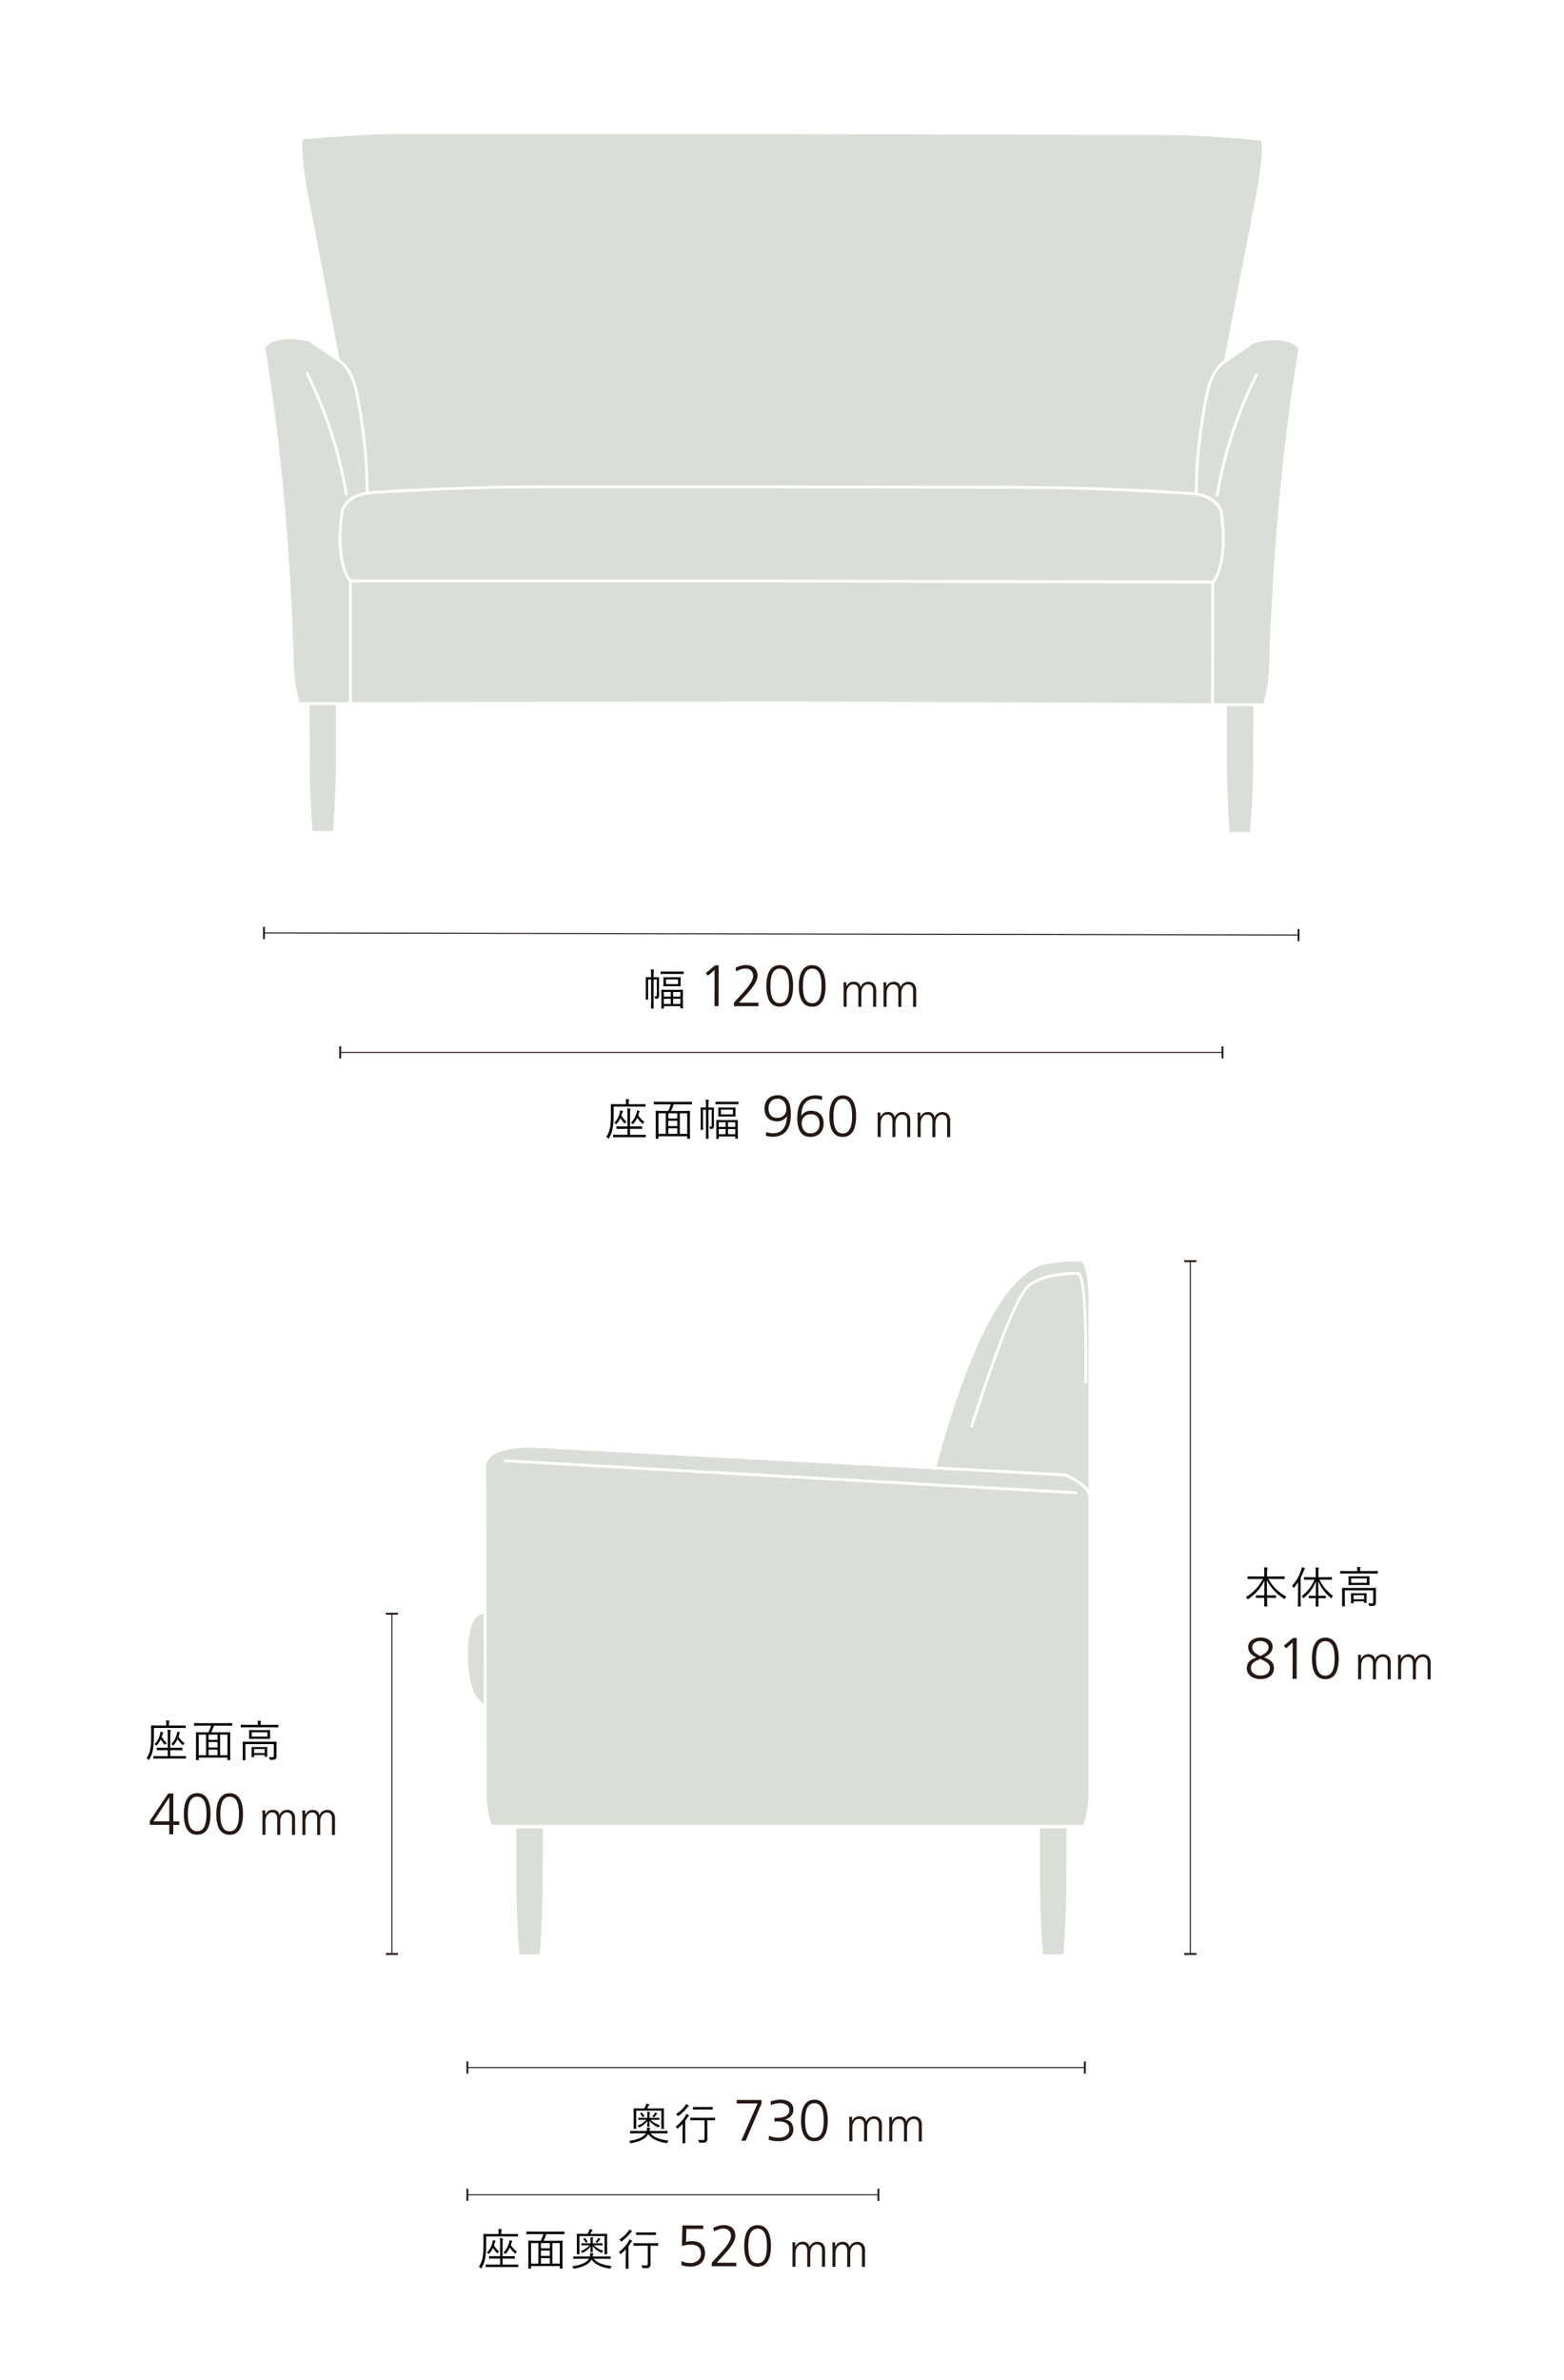 <?xml version="1.0" encoding="UTF-8"?>
<svg id="Dimensions" xmlns="http://www.w3.org/2000/svg" viewBox="0 0 750 1141">
  <defs>
    <style>
      .cls-1 {
        stroke-linejoin: round;
      }

      .cls-1, .cls-2 {
        fill: none;
        stroke: #231815;
        stroke-width: .5px;
      }

      .cls-3 {
        fill: #daddd8;
      }

      .cls-2 {
        stroke-miterlimit: 10;
      }

      .cls-4 {
        fill: #231815;
      }
    </style>
  </defs>
  <g>
    <path class="cls-3" d="M447.43,704.3l-193.28-10.39c-13.95.27-21.01,3.39-21,9.26l.28,157.91c.02,4.41.81,9.01,2.37,13.69h283.54c1.74-4.26,2.62-9.6,2.62-15.9v-140.58c0-3.79-3.86-7.35-11.46-10.6l-61.82-3.32c-.11.22-.35.37-.61.37-.04,0-.12-.01-.16-.02-.23-.06-.39-.22-.47-.42ZM516.1,714.9c.18.01.35.09.47.23.12.14.18.31.17.49-.02.36-.32.64-.68.64l-273.75-15.32c-.18-.01-.35-.09-.47-.23-.12-.14-.18-.31-.17-.49.02-.36.31-.64.67-.64l273.76,15.32Z"/>
    <path class="cls-3" d="M521.95,714.07v-93.74c-.52-10.67-2.07-14.42-3.32-15.66-.27-.04-.56-.06-.92-.07-5.69.15-10.81.57-15.22,1.24-9.32,1.41-18.56,10.34-27.47,26.54-8.86,16.13-17.6,39.89-25.97,70.63l61.63,3.31c.05,0,.17.03.22.05,5.51,2.34,9.21,4.92,11.05,7.69ZM520.01,662.57c.42-48.76-2.57-51.45-3.17-51.49-10.25,0-17.98,1.91-22.94,5.66-4.97,3.76-14.16,26.36-27.3,67.16-.09.28-.35.47-.65.47-.05,0-.16-.02-.21-.03-.18-.06-.32-.18-.4-.34-.08-.16-.1-.35-.04-.52,13.23-41.08,22.58-63.9,27.77-67.83,5.2-3.94,13.21-5.94,23.81-5.94,1.45.1,2.88,1.85,3.75,13.83.63,8.68.88,21.81.73,39.03,0,.37-.31.67-.68.67-.19,0-.36-.07-.48-.2-.13-.13-.2-.3-.2-.48Z"/>
    <path class="cls-3" d="M224.39,793.14c0,12.3,2.55,20.28,7.59,23.74l-.08-43.18c-4.99.54-7.52,7.08-7.52,19.45Z"/>
    <path class="cls-3" d="M260.3,876.53h-12.72l.05,27.49c.02,8.92.49,19.97,1.39,32.86h9.84c.91-12.97,1.37-24.02,1.39-32.86l.05-27.49Z"/>
    <path class="cls-3" d="M500.11,936.88h9.84c.91-12.89,1.37-23.95,1.39-32.86l.05-27.49h-12.72l.05,27.49c.01,8.84.48,19.89,1.39,32.86Z"/>
  </g>
  <line class="cls-2" x1="224.13" y1="991.12" x2="520.23" y2="991.12"/>
  <rect class="cls-4" x="223.68" y="988.2" width=".9" height="5.85"/>
  <rect class="cls-4" x="519.78" y="988.2" width=".9" height="5.85"/>
  <g>
    <line class="cls-1" x1="224.13" y1="1052.12" x2="421.23" y2="1052.12"/>
    <rect class="cls-4" x="223.68" y="1049.2" width=".9" height="5.85"/>
    <rect class="cls-4" x="420.78" y="1049.2" width=".9" height="5.85"/>
  </g>
  <g>
    <line class="cls-1" x1="570.8" y1="604.57" x2="570.8" y2="936.67"/>
    <rect class="cls-4" x="567.88" y="604.12" width="5.85" height=".9"/>
    <rect class="cls-4" x="567.88" y="936.22" width="5.85" height=".9"/>
  </g>
  <g>
    <line class="cls-1" x1="187.93" y1="773.57" x2="187.93" y2="936.67"/>
    <rect class="cls-4" x="185.01" y="773.12" width="5.85" height=".9"/>
    <rect class="cls-4" x="185.01" y="936.22" width="5.85" height=".9"/>
  </g>
  <g>
    <g>
      <path d="M89.08,828.19c0,.15-.02.17-.17.17-.1,0-.8-.04-2.9-.04h-12.22v3.32c0,2.56-.06,4.45-.36,6.49-.29,2.06-.84,3.55-1.83,5.31-.08.17-.15.25-.21.25s-.15-.06-.27-.21c-.23-.25-.59-.52-.82-.63,1.03-1.62,1.62-3.07,1.91-5.23.25-1.85.29-3.72.29-6.15,0-2.86-.04-4.05-.04-4.16,0-.15.02-.17.17-.17.13,0,.88.04,2.96.04h4.14v-.73c0-.65-.02-1.22-.15-1.72.52.02.97.04,1.43.1.15.02.25.11.25.19,0,.15-.06.23-.13.38-.08.19-.13.52-.13,1.01v.78h5c2.1,0,2.79-.04,2.9-.04.15,0,.17.02.17.17v.88ZM89.2,842.86c0,.15-.02.17-.17.17-.11,0-.82-.04-2.94-.04h-9.43c-2.12,0-2.83.04-2.94.04-.15,0-.17-.02-.17-.17v-.88c0-.15.02-.17.17-.17.11,0,.82.04,2.94.04h3.8v-2.88h-2.21c-2.08,0-2.79.04-2.9.04-.17,0-.19-.02-.19-.17v-.88c0-.15.02-.17.19-.17.1,0,.82.04,2.9.04h2.21v-6.15c0-1.3-.02-1.85-.15-2.52.52.02.92.06,1.32.12.15.02.25.11.25.21s-.06.27-.13.44c-.08.23-.1.61-.1,1.74v6.15h2.77c2.08,0,2.79-.04,2.88-.04.17,0,.19.02.19.17v.88c0,.15-.02.17-.19.17-.08,0-.8-.04-2.88-.04h-2.77v2.88h4.43c2.12,0,2.83-.04,2.94-.04.15,0,.17.02.17.17v.88ZM79.38,836.15c-.11.17-.17.25-.25.25s-.15-.06-.29-.21c-.84-.9-1.34-1.62-1.78-2.37-.4.92-.95,1.79-1.7,2.67-.15.19-.23.27-.31.27-.06,0-.13-.06-.21-.15-.21-.21-.44-.36-.73-.48,1.51-1.55,2.18-3.07,2.65-4.79.1-.4.17-.88.17-1.22.42.08.8.17,1.07.27.21.08.29.13.29.25,0,.08-.02.15-.1.23-.13.13-.21.32-.32.67-.1.4-.23.76-.34,1.11.63,1.09,1.39,2.02,2.46,2.92-.19.15-.42.32-.59.57ZM87.92,836.31c-.1.17-.17.25-.25.25-.06,0-.15-.06-.29-.21-.88-.82-1.64-1.74-2.25-2.69-.46,1.01-1.05,1.93-1.83,2.83-.12.15-.19.23-.25.23-.08,0-.17-.08-.31-.21-.19-.17-.46-.34-.65-.4,1.51-1.57,2.25-3.13,2.71-4.77.13-.55.17-.92.17-1.24.44.11.8.21,1.07.32.19.06.27.15.27.23,0,.11-.04.15-.13.23-.11.11-.19.25-.29.67-.08.34-.19.65-.29.97.76,1.22,1.72,2.25,3,3.19-.23.12-.52.36-.67.59Z"/>
      <path d="M111.34,827.12c0,.13-.02.15-.17.15-.13,0-.78-.04-2.75-.04h-5.82c-.32,1.05-.76,2.16-1.3,3.19h6c2.1,0,2.81-.04,2.94-.04.15,0,.17.02.17.17,0,.13-.04.92-.04,3.84v3.65c0,4.64.04,5.4.04,5.52,0,.15-.02.17-.17.17h-.99c-.15,0-.17-.02-.17-.17v-1.03h-13.79v1.05c0,.15-.02.17-.17.17h-.97c-.15,0-.17-.02-.17-.17,0-.12.04-.88.04-5.54v-3.28c0-3.3-.04-4.09-.04-4.22,0-.15.02-.17.17-.17.13,0,.84.04,2.94.04h2.86c.5-.95.97-2.14,1.28-3.19h-5.25c-1.97,0-2.64.04-2.75.04-.15,0-.17-.02-.17-.15v-.95c0-.15.02-.17.17-.17.11,0,.78.04,2.75.04h12.43c1.97,0,2.62-.04,2.75-.04.15,0,.17.02.17.17v.95ZM98.82,831.53h-3.53v9.87h3.53v-9.87ZM104.32,831.53h-4.3v2.52h4.3v-2.52ZM104.32,835.09h-4.3v2.58h4.3v-2.58ZM104.32,838.73h-4.3v2.67h4.3v-2.67ZM109.09,831.53h-3.55v9.87h3.55v-9.87Z"/>
      <path d="M133.51,827.89c0,.15-.02.17-.17.17-.13,0-.78-.04-2.79-.04h-12.14c-2,0-2.67.04-2.77.04-.15,0-.17-.02-.17-.17v-.9c0-.15.02-.17.17-.17.1,0,.78.04,2.77.04h5.27v-.21c0-.74-.02-1.3-.15-1.81.5.02,1.01.06,1.36.11.17.02.27.11.27.19,0,.15-.08.25-.15.4-.06.15-.08.5-.08,1.11v.21h5.61c2.02,0,2.67-.04,2.79-.04.15,0,.17.02.17.17v.9ZM129.48,834.95c2.12,0,2.83-.04,2.96-.04.15,0,.17.02.17.17,0,.13-.04.78-.04,2.35v1.79c0,1.01.02,1.89.02,2.71,0,.53-.08.96-.46,1.28-.36.31-.82.4-2.33.38-.4,0-.42-.02-.5-.42-.08-.31-.21-.63-.36-.86.61.06,1.2.08,1.7.08.4,0,.67-.19.67-.76v-5.54h-13.63v4.98c0,1.74.04,2.44.04,2.54,0,.15-.02.17-.17.17h-1.01c-.15,0-.17-.02-.17-.17,0-.11.04-.71.04-2.52v-3.76c0-1.58-.04-2.12-.04-2.25,0-.15.02-.17.17-.17.12,0,.84.04,2.94.04h9.99ZM129.48,832.05c0,.97.04,1.24.04,1.37s-.02.15-.17.15c-.1,0-.78-.04-2.69-.04h-4.35c-1.91,0-2.58.04-2.69.04-.15,0-.17-.02-.17-.15s.04-.4.04-1.37v-1.18c0-.96-.04-1.24-.04-1.36,0-.15.02-.17.17-.17.11,0,.78.04,2.69.04h4.35c1.91,0,2.58-.04,2.69-.04.15,0,.17.02.17.17,0,.12-.04.4-.04,1.36v1.18ZM128.12,839.67c0,1.91.04,2.2.04,2.29,0,.15-.02.17-.17.17h-.88c-.17,0-.19-.02-.19-.17v-.63h-5.06v.8c0,.15-.02.17-.17.17h-.88c-.15,0-.17-.02-.17-.17,0-.12.04-.42.04-2.37v-.9c0-.78-.04-1.13-.04-1.24,0-.15.02-.17.17-.17.13,0,.63.04,2.23.04h2.73c1.6,0,2.1-.04,2.23-.04.15,0,.17.02.17.17,0,.11-.04.44-.04,1.05v1.01ZM128.24,830.39h-7.52v2.12h7.52v-2.12ZM126.92,838.43h-5.06v1.95h5.06v-1.95Z"/>
    </g>
    <g>
      <path class="cls-4" d="M81.16,879.3v-4.51s-9.32-.02-9.32-.02v-1.9s8.82-13.11,8.82-13.11h2.46s-.03,13.36-.03,13.36h2.88s0,1.69,0,1.69h-2.88s0,4.5,0,4.5h-1.93ZM81.2,861.68h-.06l-7.53,11.41,7.56.02.02-11.42Z"/>
      <path class="cls-4" d="M88.15,869.54c.01-6.38,2.23-9.96,6.43-9.96,4.2,0,6.4,3.6,6.39,9.98-.01,6.52-2.18,9.96-6.43,9.95-4.23,0-6.41-3.4-6.39-9.98ZM99.04,869.56c.01-5.63-1.47-8.29-4.49-8.3-2.88,0-4.46,2.57-4.47,8.28-.01,5.91,1.64,8.29,4.46,8.3,2.86,0,4.48-2.43,4.5-8.28Z"/>
      <path class="cls-4" d="M103.72,869.57c.01-6.38,2.23-9.96,6.43-9.96,4.2,0,6.4,3.6,6.39,9.98-.01,6.52-2.18,9.96-6.43,9.95-4.23,0-6.41-3.4-6.39-9.98ZM114.61,869.59c.01-5.63-1.47-8.29-4.49-8.3-2.88,0-4.46,2.57-4.47,8.28-.01,5.91,1.64,8.29,4.46,8.3,2.86,0,4.48-2.43,4.5-8.28Z"/>
    </g>
    <g>
      <path class="cls-4" d="M140.01,879.59l.02-7.82c0-1.75-.71-2.94-2.48-2.95-1.63,0-3.15,1.42-3.16,4.25v6.51s-1.46,0-1.46,0l.02-7.82c0-1.82-.75-2.95-2.48-2.95-1.84,0-3.15,1.7-3.16,4.2v6.55s-1.46,0-1.46,0l.02-9.89c0-.48-.04-1.33-.09-1.84h1.4s0,1.98,0,1.98l.05.02c.83-1.68,2.01-2.27,3.64-2.27,1.61,0,2.85.88,3.12,2.49h.05c.62-1.56,2.08-2.48,3.75-2.48,2.51,0,3.7,1.82,3.7,3.92l-.02,8.09h-1.45Z"/>
      <path class="cls-4" d="M159.17,879.63l.02-7.82c0-1.75-.71-2.95-2.48-2.95-1.63,0-3.15,1.42-3.16,4.25v6.51s-1.46,0-1.46,0l.02-7.82c0-1.82-.75-2.94-2.48-2.95-1.84,0-3.15,1.7-3.16,4.2v6.55s-1.46,0-1.46,0l.02-9.89c0-.48-.04-1.33-.09-1.84h1.4s0,1.98,0,1.98l.05.02c.83-1.68,2.01-2.27,3.64-2.27,1.61,0,2.85.88,3.12,2.49h.05c.62-1.56,2.08-2.48,3.75-2.48,2.51,0,3.7,1.82,3.7,3.92l-.02,8.09h-1.45Z"/>
    </g>
  </g>
  <line class="cls-2" x1="126.56" y1="447.21" x2="622.66" y2="448.21"/>
  <rect class="cls-4" x="123.64" y="446.76" width="5.85" height=".9" transform="translate(-320.88 572.92) rotate(-89.89)"/>
  <rect class="cls-4" x="619.74" y="447.76" width="5.85" height=".9" transform="translate(173.19 1069.96) rotate(-89.88)"/>
  <line class="cls-2" x1="163.13" y1="504.5" x2="586.23" y2="504.5"/>
  <rect class="cls-4" x="162.68" y="501.58" width=".9" height="5.85"/>
  <rect class="cls-4" x="585.78" y="501.58" width=".9" height="5.85"/>
  <g>
    <g>
      <path class="cls-4" d="M342.65,482.31l.04-17.36-3.17,2.77-1.06-1.26,4.43-3.69h1.74s-.04,19.55-.04,19.55h-1.93Z"/>
      <path class="cls-4" d="M351.95,482.33v-1.68s4.75-5.23,4.75-5.23c3.14-3.47,4.46-5.82,4.47-7.61,0-2.02-1.42-3.53-3.49-3.53-1.65,0-3.14.5-4.65,1.39l-.33-1.76c1.79-.87,3.59-1.31,4.93-1.31,3.5,0,5.65,1.89,5.64,5.13,0,1.76-1.02,4.25-4.89,8.5l-4.04,4.42,9.35.02v1.68s-11.74-.02-11.74-.02Z"/>
      <path class="cls-4" d="M367.51,472.59c.01-6.38,2.23-9.96,6.43-9.96,4.2,0,6.4,3.6,6.39,9.98-.01,6.52-2.18,9.96-6.43,9.95-4.23,0-6.41-3.4-6.39-9.98ZM378.4,472.61c.01-5.63-1.47-8.29-4.49-8.3-2.88,0-4.46,2.57-4.47,8.28-.01,5.91,1.64,8.29,4.46,8.3,2.86,0,4.48-2.43,4.5-8.28Z"/>
      <path class="cls-4" d="M383.07,472.62c.01-6.38,2.23-9.96,6.43-9.96,4.2,0,6.4,3.6,6.39,9.98-.01,6.52-2.18,9.96-6.43,9.95-4.23,0-6.41-3.4-6.39-9.98ZM393.97,472.64c.01-5.63-1.47-8.29-4.49-8.3-2.88,0-4.46,2.57-4.47,8.28-.01,5.91,1.64,8.29,4.46,8.3,2.86,0,4.48-2.43,4.5-8.28Z"/>
    </g>
    <path d="M316.02,474.24c0,.92.04,1.91.04,2.81,0,.65-.06,1.05-.29,1.3-.23.29-.57.4-1.26.4q-.38.02-.44-.36c-.04-.29-.1-.52-.27-.8.34.04.5.06.76.06.29,0,.4-.15.4-.73v-7.39h-1.55v10.22c0,2.41.04,3.44.04,3.55,0,.15-.02.17-.17.17h-.92c-.15,0-.17-.02-.17-.17,0-.13.04-1.13.04-3.53v-10.25h-1.45v7.03c0,1.68.04,2.37.04,2.48,0,.15-.02.17-.17.17h-.82c-.15,0-.17-.02-.17-.17,0-.13.04-.74.04-2.46v-5.48c0-1.72-.04-2.37-.04-2.48,0-.17.02-.19.17-.19.13,0,.57.04,1.97.04h.42v-.96c0-1.41-.02-2-.15-2.81.55.02.88.06,1.3.13.17.02.23.08.23.17,0,.12-.04.23-.08.42-.06.25-.13.76-.13,2.06v1.01h.53c1.43,0,1.87-.04,1.97-.04.15,0,.17.02.17.19,0,.1-.04.84-.04,2.56v3.04ZM327.82,466.75c0,.15-.02.17-.17.17-.13,0-.8-.04-2.81-.04h-5.1c-1.99,0-2.67.04-2.77.04-.17,0-.19-.02-.19-.17v-.86c0-.17.02-.19.19-.19.11,0,.78.04,2.77.04h5.1c2.02,0,2.69-.04,2.81-.04.15,0,.17.02.17.19v.86ZM327.46,479.26c0,3.3.04,3.82.04,3.95,0,.15-.02.17-.17.17h-.88c-.15,0-.17-.02-.17-.17v-.9h-7.94v1.01c0,.15-.02.17-.15.17h-.88c-.15,0-.17-.02-.17-.17,0-.11.04-.63.04-3.99v-2.02c0-2.02-.04-2.56-.04-2.69,0-.15.02-.17.17-.17.13,0,.8.04,2.75.04h4.49c1.97,0,2.65-.04,2.77-.04.15,0,.17.02.17.13s-.04.67-.04,2.46v2.23ZM326.35,471.24c0,.99.04,1.28.04,1.39,0,.15-.02.17-.17.17-.11,0-.67-.04-2.42-.04h-3.09c-1.72,0-2.31.04-2.42.04-.15,0-.17-.02-.17-.17,0-.11.04-.4.04-1.39v-1.24c0-1.01-.04-1.26-.04-1.38,0-.15.02-.17.17-.17.11,0,.69.04,2.42.04h3.09c1.74,0,2.31-.04,2.42-.04.15,0,.17.02.17.17,0,.1-.04.38-.04,1.38v1.24ZM321.64,475.52h-3.3v2.25h3.3v-2.25ZM321.64,478.78h-3.3v2.5h3.3v-2.5ZM325.15,469.48h-5.79v2.29h5.79v-2.29ZM326.28,475.52h-3.51v2.25h3.51v-2.25ZM326.28,478.78h-3.51v2.5h3.51v-2.5Z"/>
    <g>
      <path class="cls-4" d="M418.69,482.63l.02-7.82c0-1.75-.71-2.94-2.48-2.95-1.63,0-3.15,1.42-3.16,4.25v6.51s-1.46,0-1.46,0l.02-7.82c0-1.82-.75-2.95-2.48-2.95-1.84,0-3.15,1.7-3.16,4.2v6.55s-1.46,0-1.46,0l.02-9.89c0-.48-.04-1.33-.09-1.84h1.4s0,1.98,0,1.98l.05.02c.83-1.68,2.01-2.27,3.64-2.27,1.61,0,2.85.88,3.12,2.49h.05c.62-1.56,2.08-2.48,3.75-2.48,2.51,0,3.7,1.82,3.7,3.92l-.02,8.09h-1.45Z"/>
      <path class="cls-4" d="M437.85,482.66l.02-7.82c0-1.75-.71-2.95-2.48-2.95-1.63,0-3.15,1.42-3.16,4.25v6.51s-1.46,0-1.46,0l.02-7.82c0-1.82-.75-2.94-2.48-2.95-1.84,0-3.15,1.7-3.16,4.2v6.55s-1.46,0-1.46,0l.02-9.89c0-.48-.04-1.33-.09-1.84h1.4s0,1.98,0,1.98l.05.02c.83-1.68,2.01-2.27,3.64-2.27,1.61,0,2.85.88,3.12,2.49h.05c.62-1.56,2.08-2.48,3.75-2.48,2.51,0,3.7,1.82,3.7,3.92l-.02,8.09h-1.45Z"/>
    </g>
  </g>
  <g>
    <g>
      <path class="cls-4" d="M377.26,535.16c-.96,1.54-2.61,2.4-4.6,2.4-2.83,0-6.07-1.5-6.06-6.12,0-3.86,2.42-6.44,6.4-6.43,4.14,0,6.27,2.98,6.25,9.25-.01,7.03-3.07,10.69-8.81,10.68-1.12,0-2.1-.2-3.16-.45l.17-1.85c.78.34,1.96.62,3.3.62,5.38.01,6.56-4.69,6.57-8.11h-.06ZM372.9,526.7c-2.66,0-4.37,1.81-4.38,4.61,0,2.88,1.45,4.57,4.13,4.57,2.77,0,4.46-1.73,4.46-4.33,0-2.35-1.25-4.85-4.22-4.85Z"/>
      <path class="cls-4" d="M394.13,527.36c-.75-.34-1.99-.62-3.33-.62-5.21-.01-6.53,4.47-6.54,8.11h.06c1.01-1.59,2.66-2.4,4.57-2.4,2.91,0,6.1,1.52,6.09,6.12,0,3.86-2.45,6.44-6.4,6.43-4.17,0-6.27-3.01-6.25-9.28.01-7.03,3.1-10.66,8.84-10.65,1.09,0,2.07.2,3.13.45l-.17,1.85ZM393.04,538.7c0-2.88-1.42-4.57-4.16-4.57s-4.43,1.73-4.43,4.33c0,2.41,1.31,4.85,4.19,4.85,2.72,0,4.4-1.84,4.41-4.61Z"/>
      <path class="cls-4" d="M397.72,535.04c.01-6.38,2.23-9.96,6.43-9.96,4.2,0,6.4,3.6,6.39,9.98-.01,6.52-2.18,9.96-6.43,9.95-4.23,0-6.41-3.4-6.39-9.98ZM408.62,535.06c.01-5.63-1.47-8.29-4.49-8.3-2.88,0-4.46,2.57-4.47,8.28-.01,5.91,1.64,8.29,4.46,8.3,2.86,0,4.48-2.43,4.5-8.28Z"/>
    </g>
    <g>
      <path d="M309.54,530.34c0,.15-.02.17-.17.17-.1,0-.8-.04-2.9-.04h-12.22v3.32c0,2.56-.06,4.45-.36,6.49-.29,2.06-.84,3.55-1.83,5.31-.08.17-.15.25-.21.25s-.15-.06-.27-.21c-.23-.25-.59-.52-.82-.63,1.03-1.62,1.62-3.07,1.91-5.23.25-1.85.29-3.72.29-6.15,0-2.86-.04-4.05-.04-4.16,0-.15.02-.17.17-.17.13,0,.88.04,2.96.04h4.14v-.73c0-.65-.02-1.22-.15-1.72.53.02.97.04,1.43.1.15.02.25.11.25.19,0,.15-.06.23-.12.38-.08.19-.13.52-.13,1.01v.78h5c2.1,0,2.79-.04,2.9-.04.15,0,.17.02.17.17v.88ZM309.66,545.01c0,.15-.02.17-.17.17-.11,0-.82-.04-2.94-.04h-9.43c-2.12,0-2.83.04-2.94.04-.15,0-.17-.02-.17-.17v-.88c0-.15.02-.17.17-.17.11,0,.82.04,2.94.04h3.8v-2.88h-2.21c-2.08,0-2.79.04-2.9.04-.17,0-.19-.02-.19-.17v-.88c0-.15.02-.17.19-.17.1,0,.82.04,2.9.04h2.21v-6.15c0-1.3-.02-1.85-.15-2.52.52.02.92.06,1.32.13.15.02.25.11.25.21s-.06.27-.13.44c-.08.23-.1.61-.1,1.74v6.15h2.77c2.08,0,2.79-.04,2.88-.04.17,0,.19.02.19.17v.88c0,.15-.02.17-.19.17-.08,0-.8-.04-2.88-.04h-2.77v2.88h4.43c2.12,0,2.83-.04,2.94-.04.15,0,.17.02.17.17v.88ZM299.84,538.3c-.11.17-.17.25-.25.25s-.15-.06-.29-.21c-.84-.9-1.34-1.62-1.78-2.37-.4.92-.94,1.79-1.7,2.67-.15.19-.23.27-.32.27-.06,0-.13-.06-.21-.15-.21-.21-.44-.36-.73-.48,1.51-1.55,2.18-3.07,2.64-4.79.11-.4.17-.88.17-1.22.42.08.8.17,1.07.27.21.08.29.13.29.25,0,.08-.02.15-.11.23-.12.13-.21.32-.31.67-.11.4-.23.76-.34,1.11.63,1.09,1.39,2.02,2.46,2.92-.19.15-.42.32-.59.57ZM308.38,538.46c-.11.17-.17.25-.25.25-.06,0-.15-.06-.29-.21-.88-.82-1.64-1.74-2.25-2.69-.46,1.01-1.05,1.93-1.83,2.83-.13.15-.19.23-.25.23-.08,0-.17-.08-.31-.21-.19-.17-.46-.34-.65-.4,1.51-1.58,2.25-3.13,2.71-4.77.13-.55.17-.92.17-1.24.44.11.8.21,1.07.32.19.06.27.15.27.23,0,.1-.04.15-.12.23-.11.11-.19.25-.29.67-.08.34-.19.65-.29.97.76,1.22,1.72,2.25,3,3.19-.23.13-.53.36-.67.59Z"/>
      <path d="M331.8,529.27c0,.13-.02.15-.17.15-.12,0-.78-.04-2.75-.04h-5.82c-.31,1.05-.76,2.16-1.3,3.19h6c2.1,0,2.81-.04,2.94-.04.15,0,.17.02.17.17,0,.13-.04.92-.04,3.84v3.65c0,4.64.04,5.4.04,5.52,0,.15-.02.17-.17.17h-.99c-.15,0-.17-.02-.17-.17v-1.03h-13.79v1.05c0,.15-.02.17-.17.17h-.96c-.15,0-.17-.02-.17-.17,0-.13.04-.88.04-5.54v-3.28c0-3.3-.04-4.09-.04-4.22,0-.15.02-.17.17-.17.12,0,.84.04,2.94.04h2.86c.5-.95.96-2.14,1.28-3.19h-5.25c-1.97,0-2.65.04-2.75.04-.15,0-.17-.02-.17-.15v-.95c0-.15.02-.17.17-.17.1,0,.78.04,2.75.04h12.43c1.97,0,2.62-.04,2.75-.04.15,0,.17.02.17.17v.95ZM319.28,533.68h-3.53v9.87h3.53v-9.87ZM324.79,533.68h-4.3v2.52h4.3v-2.52ZM324.79,537.25h-4.3v2.58h4.3v-2.58ZM324.79,540.88h-4.3v2.67h4.3v-2.67ZM329.55,533.68h-3.55v9.87h3.55v-9.87Z"/>
      <path d="M342.34,536.68c0,.92.04,1.91.04,2.81,0,.65-.06,1.05-.29,1.3-.23.29-.57.4-1.26.4q-.38.02-.44-.36c-.04-.29-.1-.52-.27-.8.34.04.5.06.76.06.29,0,.4-.15.4-.73v-7.39h-1.55v10.22c0,2.41.04,3.44.04,3.55,0,.15-.02.17-.17.17h-.92c-.15,0-.17-.02-.17-.17,0-.13.04-1.13.04-3.53v-10.25h-1.45v7.03c0,1.68.04,2.37.04,2.48,0,.15-.02.17-.17.17h-.82c-.15,0-.17-.02-.17-.17,0-.13.04-.74.04-2.46v-5.48c0-1.72-.04-2.37-.04-2.48,0-.17.02-.19.17-.19.12,0,.57.04,1.97.04h.42v-.96c0-1.41-.02-2-.15-2.81.55.02.88.06,1.3.13.17.02.23.08.23.17,0,.12-.04.23-.08.42-.06.25-.13.76-.13,2.06v1.01h.53c1.43,0,1.87-.04,1.97-.04.15,0,.17.02.17.19,0,.1-.04.84-.04,2.56v3.04ZM354.14,529.18c0,.15-.02.17-.17.17-.13,0-.8-.04-2.81-.04h-5.1c-2,0-2.67.04-2.77.04-.17,0-.19-.02-.19-.17v-.86c0-.17.02-.19.19-.19.1,0,.78.04,2.77.04h5.1c2.02,0,2.69-.04,2.81-.04.15,0,.17.02.17.19v.86ZM353.79,541.7c0,3.3.04,3.82.04,3.95,0,.15-.02.17-.17.17h-.88c-.15,0-.17-.02-.17-.17v-.9h-7.94v1.01c0,.15-.02.17-.15.17h-.88c-.15,0-.17-.02-.17-.17,0-.11.04-.63.04-3.99v-2.02c0-2.02-.04-2.56-.04-2.69,0-.15.02-.17.17-.17.13,0,.8.04,2.75.04h4.49c1.97,0,2.65-.04,2.77-.04.15,0,.17.02.17.13s-.04.67-.04,2.46v2.23ZM352.67,533.68c0,.99.04,1.28.04,1.39,0,.15-.02.17-.17.17-.1,0-.67-.04-2.42-.04h-3.09c-1.72,0-2.31.04-2.41.04-.15,0-.17-.02-.17-.17,0-.11.04-.4.04-1.39v-1.24c0-1.01-.04-1.26-.04-1.38,0-.15.02-.17.17-.17.1,0,.69.04,2.41.04h3.09c1.74,0,2.31-.04,2.42-.04.15,0,.17.02.17.17,0,.1-.04.38-.04,1.38v1.24ZM347.97,537.96h-3.3v2.25h3.3v-2.25ZM347.97,541.21h-3.3v2.5h3.3v-2.5ZM351.48,531.91h-5.79v2.29h5.79v-2.29ZM352.61,537.96h-3.51v2.25h3.51v-2.25ZM352.61,541.21h-3.51v2.5h3.51v-2.5Z"/>
    </g>
    <g>
      <path class="cls-4" d="M435.02,545.06l.02-7.82c0-1.75-.71-2.94-2.48-2.95-1.63,0-3.15,1.42-3.16,4.25v6.51s-1.46,0-1.46,0l.02-7.82c0-1.82-.75-2.95-2.48-2.95-1.84,0-3.15,1.7-3.16,4.2v6.55s-1.46,0-1.46,0l.02-9.89c0-.48-.04-1.33-.09-1.84h1.4s0,1.98,0,1.98l.05.02c.83-1.68,2.01-2.27,3.64-2.27,1.61,0,2.85.88,3.12,2.49h.05c.62-1.56,2.08-2.48,3.75-2.48,2.51,0,3.7,1.82,3.7,3.92l-.02,8.09h-1.45Z"/>
      <path class="cls-4" d="M454.18,545.1l.02-7.82c0-1.75-.71-2.95-2.48-2.95-1.63,0-3.15,1.42-3.16,4.25v6.51s-1.46,0-1.46,0l.02-7.82c0-1.82-.75-2.94-2.48-2.95-1.84,0-3.15,1.7-3.16,4.2v6.55s-1.46,0-1.46,0l.02-9.89c0-.48-.04-1.33-.09-1.84h1.4s0,1.98,0,1.98l.05.02c.83-1.68,2.01-2.27,3.64-2.27,1.61,0,2.85.88,3.12,2.49h.05c.62-1.56,2.08-2.48,3.75-2.48,2.51,0,3.7,1.82,3.7,3.92l-.02,8.09h-1.45Z"/>
    </g>
  </g>
  <g>
    <path class="cls-3" d="M148.48,365.47c.01,8.85.48,19.91,1.39,32.86h9.84c.91-12.95,1.37-24,1.39-32.86l.05-27.49h-12.72l.05,27.49Z"/>
    <path class="cls-3" d="M588.32,365.97c0,8.87.43,19.92,1.31,32.87l9.84.03c.93-12.93,1.43-23.98,1.47-32.86l.11-27.49-12.72-.03v27.48Z"/>
    <path class="cls-3" d="M163.43,244.46s.02-.08.03-.12c1.85-4.59,5.87-7.46,11.95-8.54-.03-15.32-1.78-31.56-5.22-48.26-1.55-6.87-4.36-11.73-8.35-14.45l-13.94-9.49c-3.45-.7-6.57-1.05-9.28-1.05-5.24,0-9.08,1.32-11.41,3.93,7.5,45.84,12.13,97.17,13.75,152.58.17,6.34,1.08,12.25,2.73,17.56l23.67-.04v-57.81c-1.93-2.08-3.39-6.04-4.34-11.75-.97-5.84-.83-13.43.41-22.56ZM147.03,178.52c.07-.03.23-.07.3-.07.26,0,.49.15.61.38,9.16,18.54,15.48,38.05,18.77,57.97.06.37-.19.72-.56.78-.03,0-.08,0-.11,0-.33,0-.62-.24-.67-.57-3.27-19.79-9.54-39.16-18.65-57.59-.17-.34-.03-.75.31-.91Z"/>
    <path class="cls-3" d="M148.3,96.18l14.53,75.97c4.16,2.94,7.08,8.03,8.68,15.11,3.45,16.73,5.21,32.99,5.25,48.35.66-.09,1.32-.15,1.99-.2,29.58-1.8,56.21-2.71,79.14-2.71h116.84s.08,0,.12.01c.04,0,.08-.01.12-.01l116.84.28c22.92.05,49.54,1.03,79.13,2.9.67.05,1.33.11,2,.2.08-15.36,1.88-31.6,5.36-48.3,0-.01,0-.02,0-.03,1.62-7.08,4.55-12.15,8.71-15.09l14.71-75.94c3-15.5,4.01-25.36,3-29.35-18.57-1.74-33.86-2.63-45.44-2.66l-183.93-.43c-.11,0-.22-.03-.32-.08-.1.05-.21.08-.32.08h-183.93c-11.6,0-26.89.86-45.44,2.55-1.02,3.98-.04,13.84,2.93,29.35Z"/>
    <path class="cls-3" d="M584.93,245.21c-1.95-4.78-6.69-7.47-14.06-7.98-29.55-1.87-56.15-2.85-79.04-2.9l-116.84-.28s-.08,0-.12-.01c-.04,0-.08.01-.12.01h-116.84c-22.91,0-49.5.91-79.05,2.71-7.38.49-12.12,3.18-14.09,7.99-1.21,8.94-1.34,16.36-.4,22.05.91,5.43,2.24,9.14,3.97,11.03h206.48l206.48.49c1.74-1.89,3.08-5.59,3.99-11.02.96-5.69.84-13.12-.35-22.1Z"/>
    <polygon class="cls-3" points="168.72 279.19 168.72 336.59 374.74 336.22 580.76 337.07 580.9 279.68 374.81 279.19 168.72 279.19"/>
    <path class="cls-3" d="M622.67,167.08c-2.33-2.63-6.19-3.96-11.47-3.96-2.69,0-5.79.35-9.2,1.03l-13.97,9.46c-4,2.71-6.82,7.56-8.38,14.43-3.48,16.69-5.27,32.92-5.33,48.24,6.07,1.09,10.08,3.95,11.91,8.52.02.04.03.08.03.12,1.23,9.16,1.36,16.76.37,22.61-.96,5.71-2.43,9.65-4.37,11.74l-.14,57.81,23.67.1c1.66-5.3,2.59-11.2,2.77-17.55,1.76-55.4,6.5-106.72,14.11-152.55ZM603.13,179.97c-9.14,18.4-15.46,37.75-18.78,57.54-.05.33-.34.57-.67.57-.03,0-.09,0-.13-.01-.17-.03-.32-.13-.43-.27-.11-.15-.15-.33-.12-.51,3.34-19.92,9.7-39.41,18.91-57.92.12-.23.35-.38.61-.38.08,0,.23.03.3.07.17.08.29.22.35.4.06.17.04.36-.04.52Z"/>
  </g>
  <g>
    <g>
      <path d="M608.2,756.91c1.95,3.44,4.85,6.45,8.67,8.48-.21.21-.44.48-.61.8-.12.21-.17.32-.25.32s-.17-.06-.31-.15c-3.53-2.23-6.34-5.21-8.17-8.82,0,2.6.02,5.17.04,7.26h1.51c1.89,0,2.5-.04,2.62-.04.15,0,.17.02.17.17v.9c0,.15-.02.17-.17.17-.13,0-.74-.04-2.62-.04h-1.49c.04,2.18.08,3.72.08,3.97,0,.15-.02.17-.17.17h-1.11c-.15,0-.17-.02-.17-.17,0-.25.04-1.76.06-3.97h-1.28c-1.89,0-2.5.04-2.6.04-.15,0-.17-.02-.17-.17v-.9c0-.15.02-.17.17-.17.11,0,.71.04,2.6.04h1.3c.04-2.04.06-4.51.06-7.05-1.76,3.55-4.54,6.61-7.66,8.69-.17.1-.25.17-.34.17-.1,0-.17-.1-.25-.29-.17-.31-.36-.55-.63-.76,3.15-1.74,6.3-5.02,8.19-8.65h-4.45c-1.99,0-2.69.04-2.79.04-.15,0-.17-.02-.17-.17v-.94c0-.15.02-.17.17-.17.1,0,.8.04,2.79.04h5.06v-1.87c0-1.32,0-1.76-.15-2.54.5.02,1.03.06,1.45.12.15.02.25.08.25.17,0,.17-.08.29-.13.46-.06.25-.11.61-.11,1.76v1.89h5.48c2.02,0,2.71-.04,2.81-.04.15,0,.17.02.17.17v.94c0,.15-.02.17-.17.17-.1,0-.8-.04-2.81-.04h-4.89Z"/>
      <path d="M622.46,761.34c0-.76,0-1.89.04-2.88-.57.86-1.2,1.72-1.89,2.54-.1.13-.19.21-.25.21s-.13-.08-.19-.21c-.17-.38-.34-.63-.55-.84,2.08-2.35,3.44-4.74,4.35-7.5.17-.52.27-.99.29-1.41.53.15.92.29,1.3.46.17.08.21.15.21.25s-.06.19-.17.29c-.13.13-.23.29-.42.78-.42,1.11-.9,2.23-1.47,3.32v10.33c0,2.23.04,3.17.04,3.28,0,.15-.02.17-.17.17h-1.01c-.15,0-.17-.02-.17-.17,0-.1.04-1.05.04-3.28v-5.35ZM632.69,757.25c1.66,3.21,3.38,5.25,6.53,7.83-.25.23-.46.48-.63.78-.1.19-.17.27-.23.27s-.15-.06-.29-.21c-3.02-2.75-4.43-4.62-5.94-7.94l.08,6.99h1.01c1.72,0,2.27-.04,2.37-.04.15,0,.17.02.17.17v.88c0,.15-.02.17-.17.17-.1,0-.65-.04-2.37-.04h-1.01c.04,2.2.06,3.67.06,3.84,0,.15-.02.17-.17.17h-1.01c-.17,0-.19-.02-.19-.17,0-.17.04-1.64.06-3.84h-.8c-1.74,0-2.27.04-2.39.04-.15,0-.17-.02-.17-.17v-.88c0-.15.02-.17.17-.17.13,0,.65.04,2.39.04h.82l.08-7.01c-1.34,3.4-3,5.58-5.69,7.92-.15.13-.23.19-.29.19s-.12-.06-.25-.23c-.19-.27-.4-.48-.65-.65,2.73-2.2,4.75-4.49,6.19-7.94h-1.93c-2.12,0-2.81.04-2.94.04-.15,0-.17-.02-.17-.17v-.92c0-.15.02-.17.17-.17.13,0,.82.04,2.94.04h2.52v-2.14c0-1.26-.02-1.89-.15-2.54.5.02.99.06,1.39.12.17.02.27.08.27.17,0,.15-.08.25-.15.4-.08.23-.11.63-.11,1.83v2.16h3.4c2.12,0,2.83-.04,2.96-.04s.15.02.15.17v.92c0,.15-.02.17-.15.17s-.84-.04-2.96-.04h-2.94Z"/>
      <path d="M660.72,754.16c0,.15-.02.17-.17.17-.12,0-.78-.04-2.79-.04h-12.14c-1.99,0-2.67.04-2.77.04-.15,0-.17-.02-.17-.17v-.9c0-.15.02-.17.17-.17.11,0,.78.04,2.77.04h5.27v-.21c0-.74-.02-1.3-.15-1.81.5.02,1.01.06,1.37.11.17.02.27.1.27.19,0,.15-.08.25-.15.4-.06.15-.08.5-.08,1.11v.21h5.61c2.02,0,2.67-.04,2.79-.04.15,0,.17.02.17.17v.9ZM656.69,761.22c2.12,0,2.83-.04,2.96-.04.15,0,.17.02.17.17,0,.13-.04.78-.04,2.35v1.79c0,1.01.02,1.89.02,2.71,0,.52-.08.96-.46,1.28-.36.32-.82.4-2.33.38-.4,0-.42-.02-.5-.42-.08-.31-.21-.63-.36-.86.61.06,1.2.08,1.7.08.4,0,.67-.19.67-.76v-5.54h-13.63v4.98c0,1.74.04,2.44.04,2.54,0,.15-.02.17-.17.17h-1.01c-.15,0-.17-.02-.17-.17,0-.11.04-.71.04-2.52v-3.76c0-1.58-.04-2.12-.04-2.25,0-.15.02-.17.17-.17.13,0,.84.04,2.94.04h9.99ZM656.69,758.32c0,.97.04,1.24.04,1.37s-.02.15-.17.15c-.11,0-.78-.04-2.69-.04h-4.35c-1.91,0-2.58.04-2.69.04-.15,0-.17-.02-.17-.15s.04-.4.04-1.37v-1.18c0-.96-.04-1.24-.04-1.36,0-.15.02-.17.17-.17.1,0,.78.04,2.69.04h4.35c1.91,0,2.58-.04,2.69-.04.15,0,.17.02.17.17,0,.13-.04.4-.04,1.36v1.18ZM655.32,765.94c0,1.91.04,2.2.04,2.29,0,.15-.02.17-.17.17h-.88c-.17,0-.19-.02-.19-.17v-.63h-5.06v.8c0,.15-.02.17-.17.17h-.88c-.15,0-.17-.02-.17-.17,0-.12.04-.42.04-2.37v-.9c0-.78-.04-1.13-.04-1.24,0-.15.02-.17.17-.17.13,0,.63.04,2.23.04h2.73c1.6,0,2.1-.04,2.23-.04.15,0,.17.02.17.17,0,.11-.04.44-.04,1.05v1.01ZM655.45,756.66h-7.52v2.12h7.52v-2.12ZM654.13,764.7h-5.06v1.95h5.06v-1.95Z"/>
    </g>
    <g>
      <path class="cls-4" d="M610.9,799.71c0,3.67-3.12,5.2-6.51,5.19-3.11,0-6.49-1.64-6.49-5.22,0-2.46,1.27-4,4.52-5.14-2.55-1.21-3.89-2.84-3.88-5.02,0-3.3,3.54-4.56,5.89-4.55,2.97,0,5.85,1.33,5.84,4.58,0,1.88-1.32,3.55-4.01,5,3.44,1.18,4.64,2.67,4.64,5.16ZM604.41,795.28l-1.29.53c-2.07.84-3.28,1.95-3.28,3.86,0,2.27,2.37,3.56,4.56,3.56,2.52,0,4.57-1.17,4.57-3.69,0-2.21-2.23-3.14-3.86-3.93l-.7-.34ZM608.34,789.71c0-2.02-2.01-3.06-3.94-3.06-1.85,0-3.92.89-3.93,3.04,0,1.82,1.48,3,3.94,4.15,2.72-1.31,3.93-2.6,3.93-4.14Z"/>
      <path class="cls-4" d="M619.85,804.74l.04-17.36-3.17,2.77-1.06-1.26,4.43-3.69h1.74s-.04,19.55-.04,19.55h-1.93Z"/>
      <path class="cls-4" d="M629.14,794.99c.01-6.38,2.23-9.96,6.43-9.96,4.2,0,6.4,3.6,6.39,9.98-.01,6.52-2.18,9.96-6.43,9.95-4.23,0-6.41-3.4-6.39-9.98ZM640.03,795.01c.01-5.63-1.47-8.29-4.49-8.3-2.88,0-4.46,2.57-4.47,8.28-.01,5.91,1.64,8.29,4.46,8.3,2.86,0,4.48-2.43,4.5-8.28Z"/>
    </g>
    <g>
      <path class="cls-4" d="M665.43,805.02l.02-7.82c0-1.75-.71-2.94-2.48-2.95-1.63,0-3.15,1.42-3.16,4.25v6.51s-1.46,0-1.46,0l.02-7.82c0-1.82-.75-2.95-2.48-2.95-1.84,0-3.15,1.7-3.16,4.2v6.55s-1.46,0-1.46,0l.02-9.89c0-.48-.04-1.33-.09-1.84h1.4s0,1.98,0,1.98l.05.02c.83-1.68,2.01-2.27,3.64-2.27,1.61,0,2.85.88,3.12,2.49h.05c.62-1.56,2.07-2.48,3.75-2.48,2.51,0,3.7,1.82,3.7,3.92l-.02,8.09h-1.45Z"/>
      <path class="cls-4" d="M684.59,805.05l.02-7.82c0-1.75-.71-2.95-2.48-2.95-1.63,0-3.15,1.42-3.16,4.25v6.51s-1.46,0-1.46,0l.02-7.82c0-1.82-.75-2.94-2.48-2.95-1.84,0-3.15,1.7-3.16,4.2v6.55s-1.46,0-1.46,0l.02-9.89c0-.48-.04-1.33-.09-1.84h1.4s0,1.98,0,1.98l.04.02c.83-1.68,2.01-2.27,3.64-2.27,1.61,0,2.85.88,3.12,2.49h.04c.62-1.56,2.08-2.48,3.75-2.48,2.51,0,3.7,1.82,3.7,3.92l-.02,8.09h-1.45Z"/>
    </g>
  </g>
  <g>
    <g>
      <path class="cls-4" d="M355.46,1026.2l7.82-17.85-10.02-.02v-1.68s11.93.02,11.93.02v1.68s-7.6,17.85-7.6,17.85h-2.13Z"/>
      <path class="cls-4" d="M368.79,1023.79c1.17.56,2.74.96,4.67.96,2.6,0,5.04-1.28,5.05-4.1,0-2.46-1.73-3.7-5.23-3.71h-1.9s0-1.68,0-1.68h.76c4.73.01,6.39-1.53,6.39-3.91,0-2.16-2.32-3.17-4.47-3.17-1.4,0-2.88.33-4.37,1.03l-.16-1.82c1.46-.53,3.08-.89,4.73-.89,3.42,0,6.21,1.53,6.21,4.86,0,2.32-1.6,4.06-4.07,4.67v.06c2.72.12,4.05,2.28,4.05,4.74,0,3.5-3.09,5.62-7.07,5.61-1.68,0-3.25-.2-4.81-.79l.23-1.85Z"/>
      <path class="cls-4" d="M384.12,1016.48c.01-6.38,2.23-9.96,6.43-9.96,4.2,0,6.4,3.6,6.39,9.98-.01,6.52-2.18,9.96-6.43,9.95-4.23,0-6.41-3.4-6.39-9.98ZM395.02,1016.51c.01-5.63-1.47-8.29-4.49-8.3-2.88,0-4.46,2.57-4.47,8.28-.01,5.91,1.64,8.29,4.46,8.3,2.86,0,4.48-2.43,4.5-8.28Z"/>
    </g>
    <g>
      <path d="M311.95,1022.66c1.8,2.12,4.47,2.96,8.61,3.48-.19.21-.4.53-.52.86-.13.29-.17.38-.32.38-.06,0-.15-.02-.27-.04-3.82-.65-6.72-1.83-8.61-4.33-1.37,2.58-4.58,3.67-8.08,4.35-.12.02-.23.04-.29.04-.15,0-.19-.08-.29-.36-.12-.32-.34-.59-.52-.78,3.65-.5,6.84-1.55,8.04-3.61h-4.6c-2.02,0-2.67.04-2.79.04-.15,0-.17-.02-.17-.17v-.84c0-.15.02-.17.17-.17.12,0,.78.04,2.79.04h5.04l.04-.27c.06-.36.08-.88.02-1.39.5.02.9.06,1.26.1.21.02.34.11.34.23s-.11.25-.17.38c-.08.19-.11.34-.21.8l-.04.15h5.75c2.02,0,2.67-.04,2.79-.04.15,0,.17.02.17.17v.84c0,.15-.02.17-.17.17-.13,0-.78-.04-2.79-.04h-5.16ZM318.37,1016.91c0,2.71.04,3.3.04,3.4,0,.15-.02.17-.17.17h-.95c-.17,0-.19-.02-.19-.17,0-.13.04-.67.04-3.38v-5.17h-12.05v5.12c0,2.71.04,3.28.04,3.42s-.02.17-.17.17h-.95c-.17,0-.19-.02-.19-.17,0-.13.04-.69.04-3.4v-3.09c0-2.23-.04-2.83-.04-2.96,0-.15.02-.17.19-.17.11,0,.86.04,2.98.04h1.97c.25-.44.46-.84.67-1.28.11-.27.21-.55.29-1.03.48.11.88.21,1.28.34.15.04.23.13.23.21,0,.12-.1.19-.21.27-.13.1-.23.23-.31.38-.21.4-.4.76-.63,1.11h4.96c2.12,0,2.88-.04,2.98-.04.15,0,.17.02.17.17,0,.13-.04.74-.04,2.69v3.36ZM311.95,1016.17c1.28,1.28,2.58,2.02,4.51,2.6-.23.25-.38.46-.5.78-.06.19-.13.25-.21.25-.06,0-.17-.04-.29-.11-1.68-.78-3-1.76-4.05-3.09.02,1.28.11,2.41.11,2.71,0,.15-.02.17-.17.17h-.82c-.15,0-.17-.02-.17-.17,0-.29.08-1.34.1-2.6-1.01,1.34-2.27,2.31-3.67,3-.15.06-.23.1-.29.1-.08,0-.13-.06-.23-.25-.15-.25-.36-.48-.52-.59,1.74-.65,3.09-1.51,4.16-2.81h-.99c-1.93,0-2.56.04-2.69.04s-.15-.02-.15-.17v-.65c0-.15.02-.17.15-.17s.76.04,2.69.04h1.49v-1.43c0-.55-.02-1.11-.08-1.49.46.02.84.04,1.11.08.17.02.25.1.25.17s-.04.15-.08.23c-.06.12-.13.36-.13.63v1.81h1.85c1.91,0,2.56-.04,2.69-.04s.15.02.15.17v.65c0,.15-.02.17-.15.17s-.78-.04-2.69-.04h-1.36ZM307.56,1012.75c.15-.08.19-.06.27.02.46.48.82.99,1.15,1.58.06.12.06.17-.11.25l-.48.23c-.23.11-.25.11-.31-.04-.32-.65-.63-1.07-1.03-1.53-.13-.15-.13-.19.08-.29l.42-.21ZM315.06,1013.36c-.11.06-.21.13-.34.32-.25.38-.5.73-.86,1.13-.11.11-.15.17-.23.17-.06,0-.17-.04-.34-.15-.15-.08-.36-.15-.5-.19.52-.54.84-.99,1.05-1.34.15-.25.21-.44.27-.65.34.11.67.23.9.34.13.06.19.13.19.19,0,.08-.04.12-.15.19Z"/>
      <path d="M327.34,1020.79c0-.84.02-1.93.04-2.73-.67.74-1.43,1.47-2.27,2.16-.15.12-.23.19-.29.19s-.13-.08-.21-.25c-.15-.29-.31-.52-.55-.74,1.89-1.47,3.55-3.3,4.6-5.1.19-.31.36-.69.44-1.01.42.19.78.4,1.09.61.15.1.19.17.19.27,0,.08-.06.17-.15.23-.13.08-.31.25-.46.5-.38.59-.76,1.15-1.18,1.7v7.92c0,1.83.04,2.6.04,2.71,0,.15-.02.17-.17.17h-1.01c-.15,0-.17-.02-.17-.17,0-.11.04-.88.04-2.71v-3.76ZM330.03,1009.75c-.13.08-.29.27-.5.55-1.01,1.28-2.37,2.67-4.09,3.91-.12.1-.21.15-.29.15s-.17-.08-.29-.29c-.17-.25-.36-.46-.61-.65,1.66-1.07,3.21-2.48,4.24-3.88.27-.38.38-.67.46-.92.44.19.76.36,1.16.63.12.08.19.15.19.25s-.1.19-.25.27ZM342.86,1016.24c0,.15-.02.17-.17.17-.11,0-.8-.04-2.86-.04h-.67v4.85c0,2.1.04,3.11.04,3.86.02.9-.15,1.34-.57,1.68-.38.29-.97.4-2.92.4q-.42,0-.53-.44c-.11-.34-.23-.67-.44-.94.69.06,1.24.08,2.02.08.88,0,1.11-.13,1.11-.8v-8.69h-3.8c-2.06,0-2.75.04-2.88.04-.15,0-.17-.02-.17-.17v-.92c0-.15.02-.17.17-.17.13,0,.82.04,2.88.04h5.75c2.06,0,2.75-.04,2.86-.04.15,0,.17.02.17.17v.92ZM341.77,1011.09c0,.15-.02.17-.17.17-.13,0-.69-.04-2.6-.04h-3.95c-1.89,0-2.48.04-2.58.04-.15,0-.17-.02-.17-.17v-.92c0-.15.02-.17.17-.17.1,0,.69.04,2.58.04h3.95c1.91,0,2.48-.04,2.6-.04.15,0,.17.02.17.17v.92Z"/>
    </g>
    <g>
      <path class="cls-4" d="M421.42,1026.51l.02-7.82c0-1.75-.71-2.94-2.48-2.95-1.63,0-3.15,1.42-3.16,4.25v6.51s-1.46,0-1.46,0l.02-7.82c0-1.82-.75-2.95-2.48-2.95-1.84,0-3.15,1.7-3.16,4.2v6.55s-1.46,0-1.46,0l.02-9.89c0-.48-.04-1.33-.09-1.84h1.4s0,1.98,0,1.98l.05.02c.83-1.68,2.01-2.27,3.64-2.27,1.61,0,2.85.88,3.12,2.49h.05c.62-1.56,2.08-2.48,3.75-2.48,2.51,0,3.7,1.82,3.7,3.92l-.02,8.09h-1.45Z"/>
      <path class="cls-4" d="M440.58,1026.55l.02-7.82c0-1.75-.71-2.95-2.48-2.95-1.63,0-3.15,1.42-3.16,4.25v6.51s-1.46,0-1.46,0l.02-7.82c0-1.82-.75-2.94-2.48-2.95-1.84,0-3.15,1.7-3.16,4.2v6.55s-1.46,0-1.46,0l.02-9.89c0-.48-.04-1.33-.09-1.84h1.4s0,1.98,0,1.98l.05.02c.83-1.68,2.01-2.27,3.64-2.27,1.61,0,2.85.88,3.12,2.49h.05c.62-1.56,2.08-2.48,3.75-2.48,2.51,0,3.7,1.82,3.7,3.92l-.02,8.09h-1.45Z"/>
    </g>
  </g>
  <g>
    <g>
      <path class="cls-4" d="M326.77,1083.84c1.23.68,2.8,1.01,4.17,1.02,2.58,0,5.18-1.39,5.19-4.41,0-2.69-1.22-4.43-4.89-4.43-1.37,0-2.66.13-4.23.61l.22-9.83,10,.02v1.68s-8.09-.02-8.09-.02l-.15,6.27c.87-.28,1.62-.42,2.94-.41,3.81,0,6.16,2.14,6.15,5.72,0,4.39-3.07,6.49-7.12,6.48-1.37,0-2.88-.2-4.17-.71v-1.99Z"/>
      <path class="cls-4" d="M341.32,1086.36v-1.68s4.75-5.23,4.75-5.23c3.14-3.46,4.46-5.81,4.47-7.61,0-2.02-1.42-3.53-3.49-3.53-1.65,0-3.14.5-4.65,1.39l-.33-1.76c1.79-.87,3.59-1.31,4.93-1.31,3.5,0,5.65,1.89,5.64,5.13,0,1.77-1.02,4.25-4.89,8.5l-4.04,4.42,9.35.02v1.68s-11.74-.02-11.74-.02Z"/>
      <path class="cls-4" d="M356.88,1076.62c.01-6.38,2.23-9.96,6.43-9.96s6.4,3.6,6.39,9.98c-.01,6.52-2.18,9.96-6.43,9.95-4.23,0-6.41-3.4-6.39-9.98ZM367.78,1076.65c.01-5.63-1.47-8.29-4.49-8.3-2.88,0-4.46,2.57-4.47,8.28-.01,5.91,1.64,8.29,4.46,8.3,2.86,0,4.48-2.43,4.5-8.28Z"/>
    </g>
    <g>
      <path d="M248.44,1071.93c0,.15-.02.17-.17.17-.1,0-.8-.04-2.9-.04h-12.22v3.32c0,2.56-.06,4.45-.36,6.49-.29,2.06-.84,3.55-1.83,5.31-.08.17-.15.25-.21.25s-.15-.06-.27-.21c-.23-.25-.59-.52-.82-.63,1.03-1.62,1.62-3.07,1.91-5.23.25-1.85.29-3.72.29-6.15,0-2.86-.04-4.05-.04-4.16,0-.15.02-.17.17-.17.13,0,.88.04,2.96.04h4.14v-.73c0-.65-.02-1.22-.15-1.72.53.02.97.04,1.43.1.15.02.25.11.25.19,0,.15-.06.23-.13.38-.08.19-.13.52-.13,1.01v.78h5c2.1,0,2.79-.04,2.9-.04.15,0,.17.02.17.17v.88ZM248.56,1086.6c0,.15-.02.17-.17.17-.1,0-.82-.04-2.94-.04h-9.43c-2.12,0-2.83.04-2.94.04-.15,0-.17-.02-.17-.17v-.88c0-.15.02-.17.17-.17.1,0,.82.04,2.94.04h3.8v-2.88h-2.2c-2.08,0-2.79.04-2.9.04-.17,0-.19-.02-.19-.17v-.88c0-.15.02-.17.19-.17.1,0,.82.04,2.9.04h2.2v-6.15c0-1.3-.02-1.85-.15-2.52.52.02.92.06,1.32.13.15.02.25.11.25.21s-.06.27-.13.44c-.08.23-.1.61-.1,1.74v6.15h2.77c2.08,0,2.79-.04,2.88-.04.17,0,.19.02.19.17v.88c0,.15-.02.17-.19.17-.08,0-.8-.04-2.88-.04h-2.77v2.88h4.43c2.12,0,2.83-.04,2.94-.04.15,0,.17.02.17.17v.88ZM238.74,1079.88c-.1.17-.17.25-.25.25s-.15-.06-.29-.21c-.84-.9-1.34-1.62-1.78-2.37-.4.92-.95,1.79-1.7,2.67-.15.19-.23.27-.31.27-.06,0-.13-.06-.21-.15-.21-.21-.44-.36-.74-.48,1.51-1.55,2.18-3.07,2.65-4.79.11-.4.17-.88.17-1.22.42.08.8.17,1.07.27.21.08.29.13.29.25,0,.08-.02.15-.11.23-.13.13-.21.32-.31.67-.11.4-.23.76-.34,1.11.63,1.09,1.39,2.02,2.46,2.92-.19.15-.42.32-.59.57ZM247.28,1080.05c-.11.17-.17.25-.25.25-.06,0-.15-.06-.29-.21-.88-.82-1.64-1.74-2.25-2.69-.46,1.01-1.05,1.93-1.83,2.83-.13.15-.19.23-.25.23-.08,0-.17-.08-.32-.21-.19-.17-.46-.34-.65-.4,1.51-1.58,2.25-3.13,2.71-4.77.13-.55.17-.92.17-1.24.44.11.8.21,1.07.32.19.06.27.15.27.23,0,.1-.04.15-.13.23-.1.11-.19.25-.29.67-.08.34-.19.65-.29.97.76,1.22,1.72,2.25,3,3.19-.23.13-.53.36-.67.59Z"/>
      <path d="M270.7,1070.86c0,.13-.02.15-.17.15-.13,0-.78-.04-2.75-.04h-5.82c-.31,1.05-.76,2.16-1.3,3.19h6c2.1,0,2.81-.04,2.94-.04.15,0,.17.02.17.17,0,.13-.04.92-.04,3.84v3.65c0,4.64.04,5.4.04,5.52,0,.15-.02.17-.17.17h-.99c-.15,0-.17-.02-.17-.17v-1.03h-13.79v1.05c0,.15-.02.17-.17.17h-.97c-.15,0-.17-.02-.17-.17,0-.13.04-.88.04-5.54v-3.28c0-3.3-.04-4.09-.04-4.22,0-.15.02-.17.17-.17.13,0,.84.04,2.94.04h2.86c.5-.95.97-2.14,1.28-3.19h-5.25c-1.97,0-2.65.04-2.75.04-.15,0-.17-.02-.17-.15v-.95c0-.15.02-.17.17-.17.11,0,.78.04,2.75.04h12.43c1.97,0,2.62-.04,2.75-.04.15,0,.17.02.17.17v.95ZM258.18,1075.26h-3.53v9.87h3.53v-9.87ZM263.69,1075.26h-4.3v2.52h4.3v-2.52ZM263.69,1078.83h-4.3v2.58h4.3v-2.58ZM263.69,1082.47h-4.3v2.67h4.3v-2.67ZM268.45,1075.26h-3.55v9.87h3.55v-9.87Z"/>
      <path d="M284.71,1082.8c1.81,2.12,4.47,2.96,8.61,3.48-.19.21-.4.53-.52.86-.13.29-.17.38-.32.38-.06,0-.15-.02-.27-.04-3.82-.65-6.72-1.83-8.61-4.33-1.37,2.58-4.58,3.67-8.08,4.35-.13.02-.23.04-.29.04-.15,0-.19-.08-.29-.36-.13-.32-.34-.59-.52-.78,3.65-.5,6.84-1.55,8.04-3.61h-4.6c-2.02,0-2.67.04-2.79.04-.15,0-.17-.02-.17-.17v-.84c0-.15.02-.17.17-.17.13,0,.78.04,2.79.04h5.04l.04-.27c.06-.36.08-.88.02-1.39.5.02.9.06,1.26.1.21.02.34.11.34.23s-.1.25-.17.38c-.08.19-.1.34-.21.8l-.04.15h5.75c2.02,0,2.67-.04,2.79-.04.15,0,.17.02.17.17v.84c0,.15-.02.17-.17.17-.13,0-.78-.04-2.79-.04h-5.17ZM291.13,1077.05c0,2.71.04,3.3.04,3.4,0,.15-.02.17-.17.17h-.94c-.17,0-.19-.02-.19-.17,0-.13.04-.67.04-3.38v-5.17h-12.05v5.12c0,2.71.04,3.28.04,3.42s-.02.17-.17.17h-.94c-.17,0-.19-.02-.19-.17,0-.13.04-.69.04-3.4v-3.09c0-2.23-.04-2.83-.04-2.96,0-.15.02-.17.19-.17.1,0,.86.04,2.98.04h1.97c.25-.44.46-.84.67-1.28.1-.27.21-.55.29-1.03.48.11.88.21,1.28.34.15.04.23.13.23.21,0,.12-.11.19-.21.27-.13.1-.23.23-.32.38-.21.4-.4.76-.63,1.11h4.96c2.12,0,2.88-.04,2.98-.04.15,0,.17.02.17.17,0,.13-.04.74-.04,2.69v3.36ZM284.71,1076.31c1.28,1.28,2.58,2.02,4.51,2.6-.23.25-.38.46-.5.78-.06.19-.13.25-.21.25-.06,0-.17-.04-.29-.11-1.68-.78-3-1.76-4.05-3.09.02,1.28.11,2.41.11,2.71,0,.15-.02.17-.17.17h-.82c-.15,0-.17-.02-.17-.17,0-.29.08-1.34.11-2.6-1.01,1.34-2.27,2.31-3.67,3-.15.06-.23.1-.29.1-.08,0-.13-.06-.23-.25-.15-.25-.36-.48-.53-.59,1.74-.65,3.09-1.51,4.16-2.81h-.99c-1.93,0-2.56.04-2.69.04s-.15-.02-.15-.17v-.65c0-.15.02-.17.15-.17s.76.04,2.69.04h1.49v-1.43c0-.55-.02-1.11-.08-1.49.46.02.84.04,1.11.08.17.02.25.1.25.17s-.04.15-.08.23c-.06.12-.13.36-.13.63v1.81h1.85c1.91,0,2.56-.04,2.69-.04s.15.02.15.17v.65c0,.15-.02.17-.15.17s-.78-.04-2.69-.04h-1.37ZM280.32,1072.89c.15-.08.19-.06.27.02.46.48.82.99,1.16,1.58.06.12.06.17-.11.25l-.48.23c-.23.11-.25.11-.32-.04-.31-.65-.63-1.07-1.03-1.53-.13-.15-.13-.19.08-.29l.42-.21ZM287.81,1073.5c-.1.06-.21.13-.34.32-.25.38-.5.73-.86,1.13-.11.11-.15.17-.23.17-.06,0-.17-.04-.34-.15-.15-.08-.36-.15-.5-.19.53-.54.84-.99,1.05-1.34.15-.25.21-.44.27-.65.34.11.67.23.9.34.13.06.19.13.19.19,0,.08-.04.12-.15.19Z"/>
      <path d="M300.1,1080.93c0-.84.02-1.93.04-2.73-.67.74-1.43,1.47-2.27,2.16-.15.12-.23.19-.29.19s-.13-.08-.21-.25c-.15-.29-.32-.52-.55-.74,1.89-1.47,3.55-3.3,4.6-5.1.19-.31.36-.69.44-1.01.42.19.78.4,1.09.61.15.1.19.17.19.27,0,.08-.06.17-.15.23-.13.08-.32.25-.46.5-.38.59-.76,1.15-1.18,1.7v7.92c0,1.83.04,2.6.04,2.71,0,.15-.02.17-.17.17h-1.01c-.15,0-.17-.02-.17-.17,0-.11.04-.88.04-2.71v-3.76ZM302.79,1069.89c-.13.08-.29.27-.5.55-1.01,1.28-2.37,2.67-4.09,3.91-.13.1-.21.15-.29.15s-.17-.08-.29-.29c-.17-.25-.36-.46-.61-.65,1.66-1.07,3.21-2.48,4.24-3.88.27-.38.38-.67.46-.92.44.19.76.36,1.15.63.13.08.19.15.19.25s-.11.19-.25.27ZM315.62,1076.38c0,.15-.02.17-.17.17-.1,0-.8-.04-2.86-.04h-.67v4.85c0,2.1.04,3.11.04,3.86.02.9-.15,1.34-.57,1.68-.38.29-.97.4-2.92.4q-.42,0-.52-.44c-.11-.34-.23-.67-.44-.94.69.06,1.24.08,2.02.08.88,0,1.11-.13,1.11-.8v-8.69h-3.8c-2.06,0-2.75.04-2.88.04-.15,0-.17-.02-.17-.17v-.92c0-.15.02-.17.17-.17.13,0,.82.04,2.88.04h5.75c2.06,0,2.75-.04,2.86-.04.15,0,.17.02.17.17v.92ZM314.53,1071.23c0,.15-.02.17-.17.17-.13,0-.69-.04-2.6-.04h-3.95c-1.89,0-2.48.04-2.58.04-.15,0-.17-.02-.17-.17v-.92c0-.15.02-.17.17-.17.1,0,.69.04,2.58.04h3.95c1.91,0,2.48-.04,2.6-.04.15,0,.17.02.17.17v.92Z"/>
    </g>
    <g>
      <path class="cls-4" d="M394.18,1086.65l.02-7.82c0-1.75-.71-2.94-2.48-2.95-1.63,0-3.15,1.42-3.16,4.25v6.51s-1.46,0-1.46,0l.02-7.82c0-1.82-.75-2.95-2.48-2.95-1.84,0-3.15,1.7-3.16,4.2v6.55s-1.46,0-1.46,0l.02-9.89c0-.48-.04-1.33-.09-1.84h1.4s0,1.98,0,1.98l.05.02c.83-1.68,2.01-2.27,3.64-2.27,1.61,0,2.85.88,3.12,2.49h.05c.62-1.56,2.08-2.48,3.75-2.48,2.51,0,3.7,1.82,3.7,3.92l-.02,8.09h-1.45Z"/>
      <path class="cls-4" d="M413.34,1086.69l.02-7.82c0-1.75-.71-2.95-2.48-2.95-1.63,0-3.15,1.42-3.16,4.25v6.51s-1.46,0-1.46,0l.02-7.82c0-1.82-.75-2.94-2.48-2.95-1.84,0-3.15,1.7-3.16,4.2v6.55s-1.46,0-1.46,0l.02-9.89c0-.48-.04-1.33-.09-1.84h1.4s0,1.98,0,1.98l.05.02c.83-1.68,2.01-2.27,3.64-2.27,1.61,0,2.85.88,3.12,2.49h.05c.62-1.56,2.08-2.48,3.75-2.48,2.51,0,3.7,1.82,3.7,3.92l-.02,8.09h-1.45Z"/>
    </g>
  </g>
</svg>